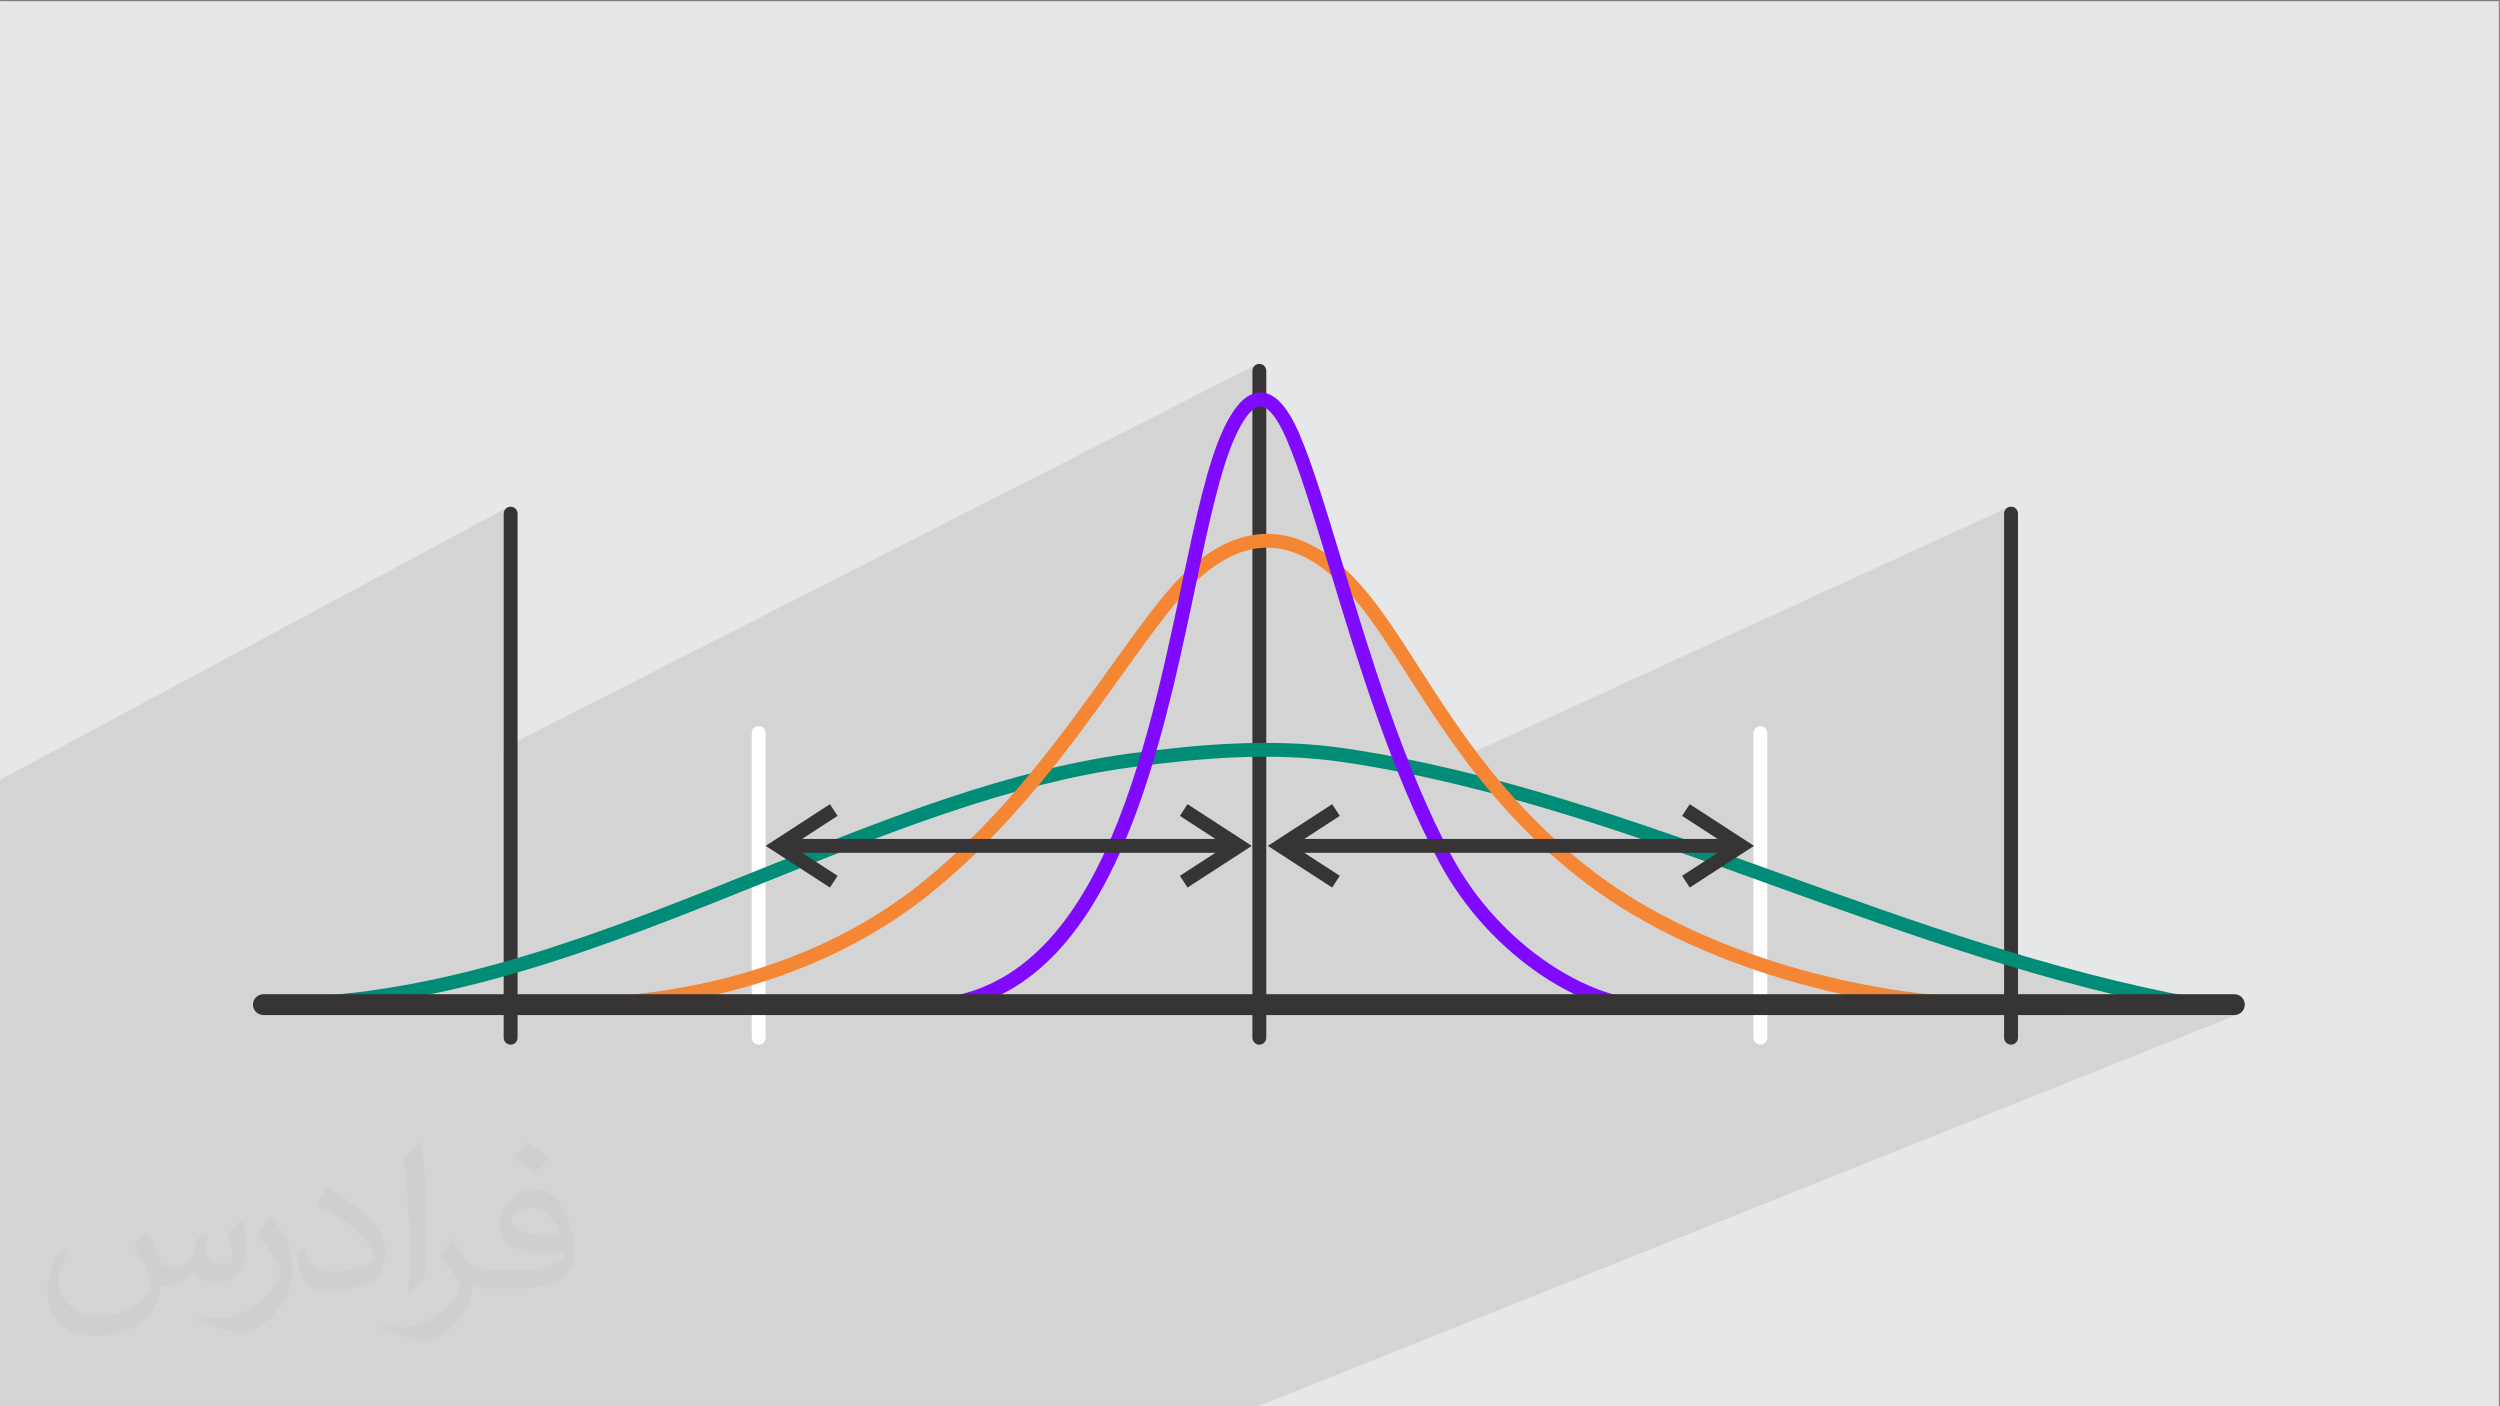 <?xml version="1.0" encoding="UTF-8"?>
<!DOCTYPE svg PUBLIC "-//W3C//DTD SVG 1.1//EN" "http://www.w3.org/Graphics/SVG/1.1/DTD/svg11.dtd">
<!-- Creator: CorelDRAW -->
<svg xmlns="http://www.w3.org/2000/svg" xml:space="preserve" width="3.703in" height="2.083in" version="1.1" style="shape-rendering:geometricPrecision; text-rendering:geometricPrecision; image-rendering:optimizeQuality; fill-rule:evenodd; clip-rule:evenodd"
viewBox="0 0 3703.33 2083.33"
 xmlns:xlink="http://www.w3.org/1999/xlink"
 xmlns:xodm="http://www.corel.com/coreldraw/odm/2003">
 <rect x="0" y="0" width="3703.33" height="2083.33" fill="#808080" stroke="none"/>
 <defs>
  <style type="text/css">
   <![CDATA[
    .fil0 {fill:#E6E7E8}
    .fil3 {fill:#373435;fill-rule:nonzero}
    .fil6 {fill:#F58634;fill-rule:nonzero}
    .fil5 {fill:#008C77;fill-rule:nonzero}
    .fil7 {fill:#800AFF;fill-rule:nonzero}
    .fil4 {fill:white;fill-rule:nonzero}
    .fil2 {fill:#373435;fill-opacity:0.031}
    .fil1 {fill:#373435;fill-opacity:0.102}
   ]]>
  </style>
 </defs>
 <g id="Layer_x0020_1">
  <polygon class="fil0" points="-1.67,1.74 3701.66,1.74 3701.66,2084.93 -1.67,2084.93 "/>
  <polygon class="fil1" points="-1.67,1161.86 -1.67,1156.11 752.32,751.41 750.57,752.36 749.05,753.61 747.8,755.14 746.85,756.88 746.25,758.81 746.04,760.89 746.04,1108.19 1861.47,539.89 1859.72,540.85 1858.2,542.1 1856.94,543.63 1856,545.37 1855.4,547.3 1855.19,549.37 1855.19,583.7 1848.22,587.22 1848.15,587.27 1846.41,588.43 1844.67,589.69 1842.93,591.07 1841.2,592.55 1837.62,596 1834.04,599.98 1830.46,604.47 1826.88,609.5 1823.31,615.06 1819.74,621.17 1816.56,627.12 1855.19,607.61 1855.19,615.43 1875.76,605.06 1876.41,605.51 1877.06,605.99 1877.72,606.5 1878.38,607.05 1879.05,607.62 1879.72,608.22 1880.39,608.85 1881.06,609.52 1884.21,612.93 1887.35,616.9 1890.5,621.4 1893.64,626.42 1896.78,631.96 1899.91,638 1903.03,644.54 1906.15,651.56 1907.76,655.34 1909.37,659.24 1910.99,663.24 1912.62,667.35 1914.25,671.57 1915.9,675.9 1917.55,680.32 1919.21,684.85 1920.89,689.47 1922.57,694.19 1924.26,699.01 1925.96,703.92 1927.67,708.92 1929.39,714.01 1931.12,719.19 1932.86,724.46 1934.61,729.81 1936.37,735.24 1938.15,740.75 1939.93,746.34 1941.73,752.01 1943.54,757.76 1945.36,763.57 1947.2,769.46 1949.04,775.42 1950.91,781.45 1952.78,787.54 1954.67,793.7 1956.56,799.92 1958.48,806.2 1960.41,812.54 1962.35,818.94 1940.54,829.55 1945,832.17 1950.74,835.86 1956.49,839.85 1962.24,844.15 1968,848.76 1968.56,849.23 1969.13,849.7 1969.7,850.18 1970.27,850.65 1970.83,851.14 1971.4,851.62 1971.97,852.11 1972.54,852.6 1974.91,860.44 1977.31,868.34 1979.73,876.31 1982.17,884.32 1984.64,892.39 1984.81,892.94 2003.56,883.93 2004.52,885.05 2005.48,886.17 2006.44,887.3 2007.4,888.44 2008.36,889.59 2009.32,890.74 2010.28,891.91 2011.24,893.08 2015.78,898.74 2020.3,904.55 2024.81,910.52 2029.32,916.63 2033.83,922.89 2038.34,929.28 2042.87,935.81 2047.41,942.47 2051.97,949.26 2056.55,956.16 2061.16,963.17 2065.8,970.3 2070.48,977.53 2075.2,984.86 2079.97,992.29 2084.79,999.8 2087.57,1004.14 2090.37,1008.5 2093.19,1012.89 2096.02,1017.31 2098.88,1021.75 2101.76,1026.21 2104.67,1030.7 2107.59,1035.21 2110.55,1039.74 2113.53,1044.29 2116.54,1048.87 2119.57,1053.46 2122.63,1058.07 2125.72,1062.69 2128.85,1067.33 2132,1072 2135.19,1076.67 2138.41,1081.36 2141.67,1086.07 2144.96,1090.79 2148.28,1095.52 2151.64,1100.26 2155.04,1105.01 2158.48,1109.77 2161.96,1114.54 2165.48,1119.32 2167.17,1121.6 2975.08,751.41 2973.33,752.36 2971.81,753.61 2970.56,755.14 2969.61,756.88 2969.01,758.81 2968.8,760.89 2968.8,1407.37 2939.17,1419.67 2947.37,1422.22 2958.07,1425.53 2968.8,1428.8 2968.8,1443.46 2989.37,1434.97 2993.7,1436.25 2998.03,1437.53 3002.37,1438.8 3006.7,1440.06 3011.05,1441.32 3015.39,1442.57 3019.74,1443.82 3024.09,1445.06 3028.45,1446.3 3032.81,1447.52 3037.17,1448.75 3041.54,1449.96 3045.9,1451.17 3050.28,1452.37 3054.65,1453.57 3059.03,1454.76 3063.41,1455.94 3067.79,1457.12 3072.18,1458.29 3076.57,1459.46 3080.96,1460.61 3085.36,1461.76 3089.76,1462.9 3094.17,1464.04 3098.58,1465.17 3102.99,1466.29 3107.41,1467.4 3111.83,1468.5 3116.25,1469.6 3120.68,1470.7 3125.11,1471.78 3129.54,1472.85 3053.63,1503.72 3309.95,1503.72 3313.06,1503.4 3315.95,1502.5 1859.19,2084.93 1856.49,2084.93 1656.42,2084.93 1654.59,2084.93 1624.17,2084.93 1622.1,2084.93 1565.91,2084.93 1547.27,2084.93 1479.19,2084.93 1414.99,2084.93 1383.17,2084.93 1336.94,2084.93 1317.4,2084.93 1315.52,2084.93 1283.6,2084.93 1263.01,2084.93 1229.25,2084.93 1210.6,2084.93 1144.19,2084.93 1136.69,2084.93 1098.8,2084.93 1065.8,2084.93 1019.94,2084.93 905.08,2084.93 842.96,2084.93 819.89,2084.93 799.7,2084.93 786.75,2084.93 742.72,2084.93 731.28,2084.93 711.06,2084.93 690.92,2084.93 688.35,2084.93 686.27,2084.93 671.96,2084.93 640,2084.93 638.03,2084.93 623.02,2084.93 617.2,2084.93 607.24,2084.93 593.25,2084.93 556.55,2084.93 537.9,2084.93 524.46,2084.93 510.19,2084.93 485.99,2084.93 474.82,2084.93 473.61,2084.93 446.32,2084.93 386.83,2084.93 363.99,2084.93 351.34,2084.93 328.97,2084.93 317.95,2084.93 297.78,2084.93 265.33,2084.93 251.15,2084.93 248.99,2084.93 201.61,2084.93 131.9,2084.93 129.71,2084.93 94.45,2084.93 76.83,2084.93 76.48,2084.93 64.82,2084.93 63.03,2084.93 51.31,2084.93 33.59,2084.93 28.86,2084.93 21.58,2084.93 14.74,2084.93 -1.67,2084.93 -1.67,2074.56 -1.67,2072.78 -1.67,2068.63 -1.67,2067.68 -1.67,2053.89 -1.67,2050.76 -1.67,2035.18 -1.67,2031.9 -1.67,2025.81 -1.67,2023.49 -1.67,2023.13 -1.67,2012.89 -1.67,2011.46 -1.67,1999.17 -1.67,1994.85 -1.67,1992.21 -1.67,1990.98 -1.67,1985.59 -1.67,1982.59 -1.67,1982.2 -1.67,1980.69 -1.67,1979.13 -1.67,1973.18 -1.67,1973.17 -1.67,1971.63 -1.67,1962.94 -1.67,1951.76 -1.67,1946.79 -1.67,1940.08 -1.67,1934.19 -1.67,1933.27 -1.67,1930.44 -1.67,1924.87 -1.67,1917.07 -1.67,1908.81 -1.67,1907.78 -1.67,1900.58 -1.67,1896.89 -1.67,1893.48 -1.67,1890.39 -1.67,1875.8 -1.67,1871.11 -1.67,1864.01 -1.67,1861.85 -1.67,1859.52 -1.67,1857.87 -1.67,1856.94 -1.67,1855.21 -1.67,1851.62 -1.67,1851.58 -1.67,1850.12 -1.67,1846.84 -1.67,1833.51 -1.67,1832.76 -1.67,1829.84 -1.67,1811.75 -1.67,1807.92 -1.67,1807.04 -1.67,1802.62 -1.67,1801.84 -1.67,1788.35 -1.67,1787.82 -1.67,1787.7 -1.67,1783.35 -1.67,1773.8 -1.67,1742.41 -1.67,1731.01 -1.67,1730.72 -1.67,1727.24 -1.67,1723.87 -1.67,1719.77 -1.67,1712.08 -1.67,1705.78 -1.67,1703.74 -1.67,1699.86 -1.67,1696.63 -1.67,1674.29 -1.67,1665.03 -1.67,1640.26 -1.67,1634.44 -1.67,1605.39 -1.67,1558.1 -1.67,1551.92 -1.67,1550.31 -1.67,1545.13 -1.67,1525.91 -1.67,1524.37 -1.67,1524.19 -1.67,1494.58 -1.67,1489.13 "/>
  <path class="fil2" d="M218.02 1826.24c7,11 12,21 16,32 3,7 5,19 21,19 5,0 11,-1 17,-5 7,-3 12,-9 14,-17l6 -21 15 -7 1 1c-2,8 -3,16 -3,21 0,18 15,24 27,24 7,0 13,-4 13,-10 0,-8 -4,-23 -8,-35 7,-7 14,-14 22,-20l1 1c4,15 6,30 6,40 0,10 -4,20 -8,27 -7,14 -20,25 -36,25 -12,0 -25,-6 -34,-17l-1 0c-9,11 -22,20 -43,20l-7 0c-1,14 -4,24 -9,33 -13,25 -50,42 -85.01,42 -49,0 -73.01,-28 -73.01,-66 0,-23 8,-45 19,-60l10 4c-7,14 -12,27 -12,40 0,35 29,52 62,52 31,0 68.01,-19 75.01,-42 -3,-25 -12,-36 -26,-59 4,-7 10,-15 17,-23l1 0 0 0 2 1 0 0 0 0 0 0 0.02 -0.01zm564.05 -133.01c10,6 20,14 30,23 -6,8 -12,15 -21,21 -10,-8 -20,-15 -30,-22 7,-8 14,-15 20,-22l0 0 1 0 0 0 0 0 0 0 0 -0zm5 96.01c-17,0 -30,11 -30,19 0,17 33,23 73.01,23 -5,-20 -22,-42 -43,-42zm-37 93.01c22,0 41,-1 55,-4 16,-4 30,-12 30,-18 0,-2 0,-3 -1,-5 -9,1 -19,1 -29,1 -29,0 -52,-7 -61,-23 -2,-5 -4,-10 -4,-16 0,-16 7,-32 19,-42 10,-9 21,-14 33,-14 20,0 37,16 48,42 6,14 11,30 11,51 0,14 -4,25 -12,34 -16,15 -45,21 -90.01,21l-20 0 0 0 -5 0c-11,0 -19,-2 -25,-7l-1 0c0,3 1,5 1,7 0,10 -3,23 -10,33 -20,30 -42,43 -60,43 -19,0 -42,-7 -63,-17l4 -7c7,3 16,5 29,5 34,0 78.01,-33 84.01,-64 -1,-3 -4,-6 -7,-10 -10,-12 -16,-22 -22,-32 5,-10 10,-18 14,-25l2 0c14,29 28,46 57,46l5 0 0 0 21 0 0 0 -3 1 0 0 0 0 0 0 -0 -0zm-146.01 31c2,-14 3,-29 3,-43l0 -21c0,-39 -5,-96.01 -9,-133.01 7,-8 17,-17 25,-23l2 1c5,47 7,101.01 7,151.01 0,13 -1,26 -2,35 -1,12 -8,21 -22,35l-3 -1 0 0 -1 -1 0 0 0 0 0 0 -0 0zm-151.02 -62.01c1,18 10,33 41,33 20,0 36,-5 55,-14 3,-1 5,-3 5,-5 0,-12 -9,-27 -24,-41 -14,-13 -34,-25 -51,-32 -6,-3 -8,-5 -8,-8 0,-5 7,-16 13,-24l2 0c20,11 43,27 60,44 15,16 25,33 25,51 0,13 -4,26 -11,38 -22,11 -46,20 -70.01,20 -29,0 -48,-14 -48,-45 0,-3 0,-9 1,-16l10 0 0 0 0 -1 0 0 0 0 0 0 0 0zm-52 -52l18 29c7,11 13,22 13,41l0 24c0,19 -12,39 -32,60 -15,14 -29,20 -42,20 -19,0 -40,-6 -65,-17l3 -7c8,2 17,4 28,4 36,0 72.01,-26 89.01,-58 2,-4 3,-7 3,-9 0,-4 -2,-8 -4,-11 -9,-17 -19,-33 -30,-47 6,-9 12,-18 18,-27l1 0 0 -2 0 0 0 0 0 0 0 -0z"/>
  <path class="fil3" d="M746.04 760.89c0,-5.68 4.61,-10.29 10.29,-10.29 5.68,0 10.29,4.61 10.29,10.29l0 776.41c0,5.68 -4.61,10.29 -10.29,10.29 -5.68,0 -10.29,-4.61 -10.29,-10.29l0 -776.41z"/>
  <path class="fil4" d="M1113.5 1085.9c0,-5.68 4.61,-10.29 10.29,-10.29 5.68,0 10.29,4.61 10.29,10.29l0 451.4c0,5.68 -4.61,10.29 -10.29,10.29 -5.68,0 -10.29,-4.61 -10.29,-10.29l0 -451.4z"/>
  <path class="fil3" d="M1855.19 549.38c0,-5.68 4.61,-10.29 10.29,-10.29 5.68,0 10.29,4.61 10.29,10.29l0 987.92c0,5.68 -4.61,10.29 -10.29,10.29 -5.68,0 -10.29,-4.61 -10.29,-10.29l0 -987.92z"/>
  <path class="fil3" d="M2968.8 760.89c0,-5.68 4.61,-10.29 10.29,-10.29 5.68,0 10.29,4.61 10.29,10.29l0 776.41c0,5.68 -4.61,10.29 -10.29,10.29 -5.68,0 -10.29,-4.61 -10.29,-10.29l0 -776.41z"/>
  <path class="fil4" d="M2597.36 1085.9c0,-5.68 4.61,-10.29 10.29,-10.29 5.68,0 10.29,4.61 10.29,10.29l0 451.4c0,5.68 -4.61,10.29 -10.29,10.29 -5.68,0 -10.29,-4.61 -10.29,-10.29l0 -451.4z"/>
  <path class="fil5" d="M411.7 1498.54c-5.66,0.06 -10.3,-4.47 -10.37,-10.13 -0.07,-5.66 4.46,-10.3 10.12,-10.37 249.22,-3 484.96,-97.88 715.53,-190.67 183.21,-73.73 363.2,-146.18 545.28,-170.91 52.02,-7.06 105.59,-12.87 159.1,-15.02 53.76,-2.16 107.4,-0.65 159.22,6.95 223.04,32.69 434.16,108.88 648.55,186.24 197.81,71.39 398.47,143.8 613.39,183.57 5.57,1.02 9.26,6.37 8.24,11.94 -1.02,5.57 -6.37,9.26 -11.94,8.24 -216.49,-40.07 -417.97,-112.78 -616.61,-184.46 -213.31,-76.98 -423.36,-152.78 -644.61,-185.21 -50.61,-7.41 -102.97,-8.89 -155.44,-6.78 -52.72,2.12 -105.69,7.87 -157.18,14.86 -179.48,24.38 -358.32,96.36 -540.37,169.63 -232.28,93.48 -469.78,189.07 -722.93,192.12z"/>
  <path class="fil6" d="M755.84 1498.53c-5.66,-0.26 -10.02,-5.07 -9.76,-10.73 0.26,-5.66 5.07,-10.03 10.73,-9.76 125.17,6.18 238.97,-6.59 339.57,-34.96 105.45,-29.74 196.4,-76.64 270.76,-136.85 119.03,-96.39 205.57,-217.19 276.91,-316.75 28.89,-40.31 55.3,-77.17 80.97,-108.28 15.73,-19.06 31.66,-35.17 47.7,-48.24 33.9,-27.6 68.57,-41.88 103.67,-42.11 35.1,-0.23 70.11,13.57 104.67,42.1 15.43,12.7 30.8,28.43 46.09,47.22 25.08,30.79 48.81,67.83 74.91,108.56 60.59,94.57 134.13,209.34 263.91,306.36 80.54,60.21 180.4,105.29 282.14,135.68 116.62,34.82 235.52,50.35 330.65,47.29 5.66,-0.17 10.39,4.27 10.57,9.93 0.17,5.66 -4.27,10.39 -9.93,10.57 -97.25,3.13 -218.5,-12.65 -337.16,-48.09 -103.91,-31.04 -206.01,-77.17 -288.57,-138.88 -132.7,-99.22 -207.36,-215.73 -268.89,-311.75 -25.83,-40.32 -49.33,-77 -73.55,-106.72 -14.34,-17.62 -28.78,-32.38 -43.24,-44.32 -30.7,-25.37 -61.31,-37.64 -91.53,-37.44 -30.22,0.2 -60.6,12.92 -90.81,37.53 -15.02,12.24 -29.98,27.39 -44.81,45.35 -24.59,29.8 -51.09,66.78 -80.08,107.24 -72,100.5 -159.37,222.44 -280.69,320.68 -76.54,61.98 -169.99,110.21 -278.16,140.72 -102.63,28.94 -218.61,41.97 -346.07,35.69z"/>
  <path class="fil7" d="M1320.66 1498.5c-5.63,-0.69 -9.65,-5.82 -8.96,-11.46 0.69,-5.63 5.82,-9.65 11.46,-8.96 290.29,35.65 369.46,-338.51 427.16,-611.19 20.5,-96.94 38.36,-181.3 62.3,-231.84 9.48,-20 19.03,-33.98 28.59,-42.5 9.11,-8.11 18.45,-11.67 27.96,-11.05 9.33,0.61 18.11,5.23 26.36,13.46 10.38,10.36 20.22,26.84 29.51,48.46 19.23,44.76 39.58,112 63.06,189.57 41.02,135.57 91.68,302.94 161.52,433.71 37.04,69.36 89.99,123.64 144.12,160.2 61.66,41.65 124.23,60.11 165.59,51.32 5.54,-1.17 11,2.37 12.18,7.92 1.17,5.55 -2.37,11.01 -7.92,12.18 -46.54,9.89 -115.11,-9.64 -181.33,-54.37 -56.57,-38.22 -111.94,-94.99 -150.71,-167.6 -70.98,-132.89 -121.89,-301.15 -163.13,-437.41 -23.31,-77.03 -43.52,-143.8 -62.25,-187.4 -8.31,-19.34 -16.7,-33.66 -25.09,-42.04 -4.67,-4.67 -9.09,-7.26 -13.18,-7.52 -3.91,-0.25 -8.24,1.65 -13.02,5.91 -7.54,6.71 -15.43,18.51 -23.68,35.91 -22.9,48.34 -40.53,131.63 -60.78,227.3 -59.35,280.49 -140.8,665.33 -449.75,627.39z"/>
  <path class="fil3" d="M390.05 1503.72c-8.52,0 -15.43,-6.91 -15.43,-15.43 0,-8.52 6.91,-15.43 15.43,-15.43l2919.89 0c8.52,0 15.43,6.91 15.43,15.43 0,8.52 -6.91,15.43 -15.43,15.43l-2919.89 0z"/>
  <polygon class="fil3" points="1979.02,1200.01 1973.39,1191.31 1878.13,1253.11 1973.39,1314.85 1984.66,1297.44 1932.12,1263.39 2544.37,1263.39 2491.82,1297.44 2503.1,1314.85 2598.35,1253.11 2503.1,1191.31 2491.81,1208.7 2544.38,1242.81 1932.1,1242.81 1984.67,1208.7 "/>
  <polygon class="fil3" points="1235.02,1200.01 1229.38,1191.31 1134.13,1253.11 1229.38,1314.85 1240.66,1297.44 1188.11,1263.39 1800.36,1263.39 1747.81,1297.44 1759.09,1314.85 1854.34,1253.11 1759.09,1191.31 1747.81,1208.7 1800.37,1242.81 1188.09,1242.81 1240.66,1208.7 "/>
 </g>
</svg>
